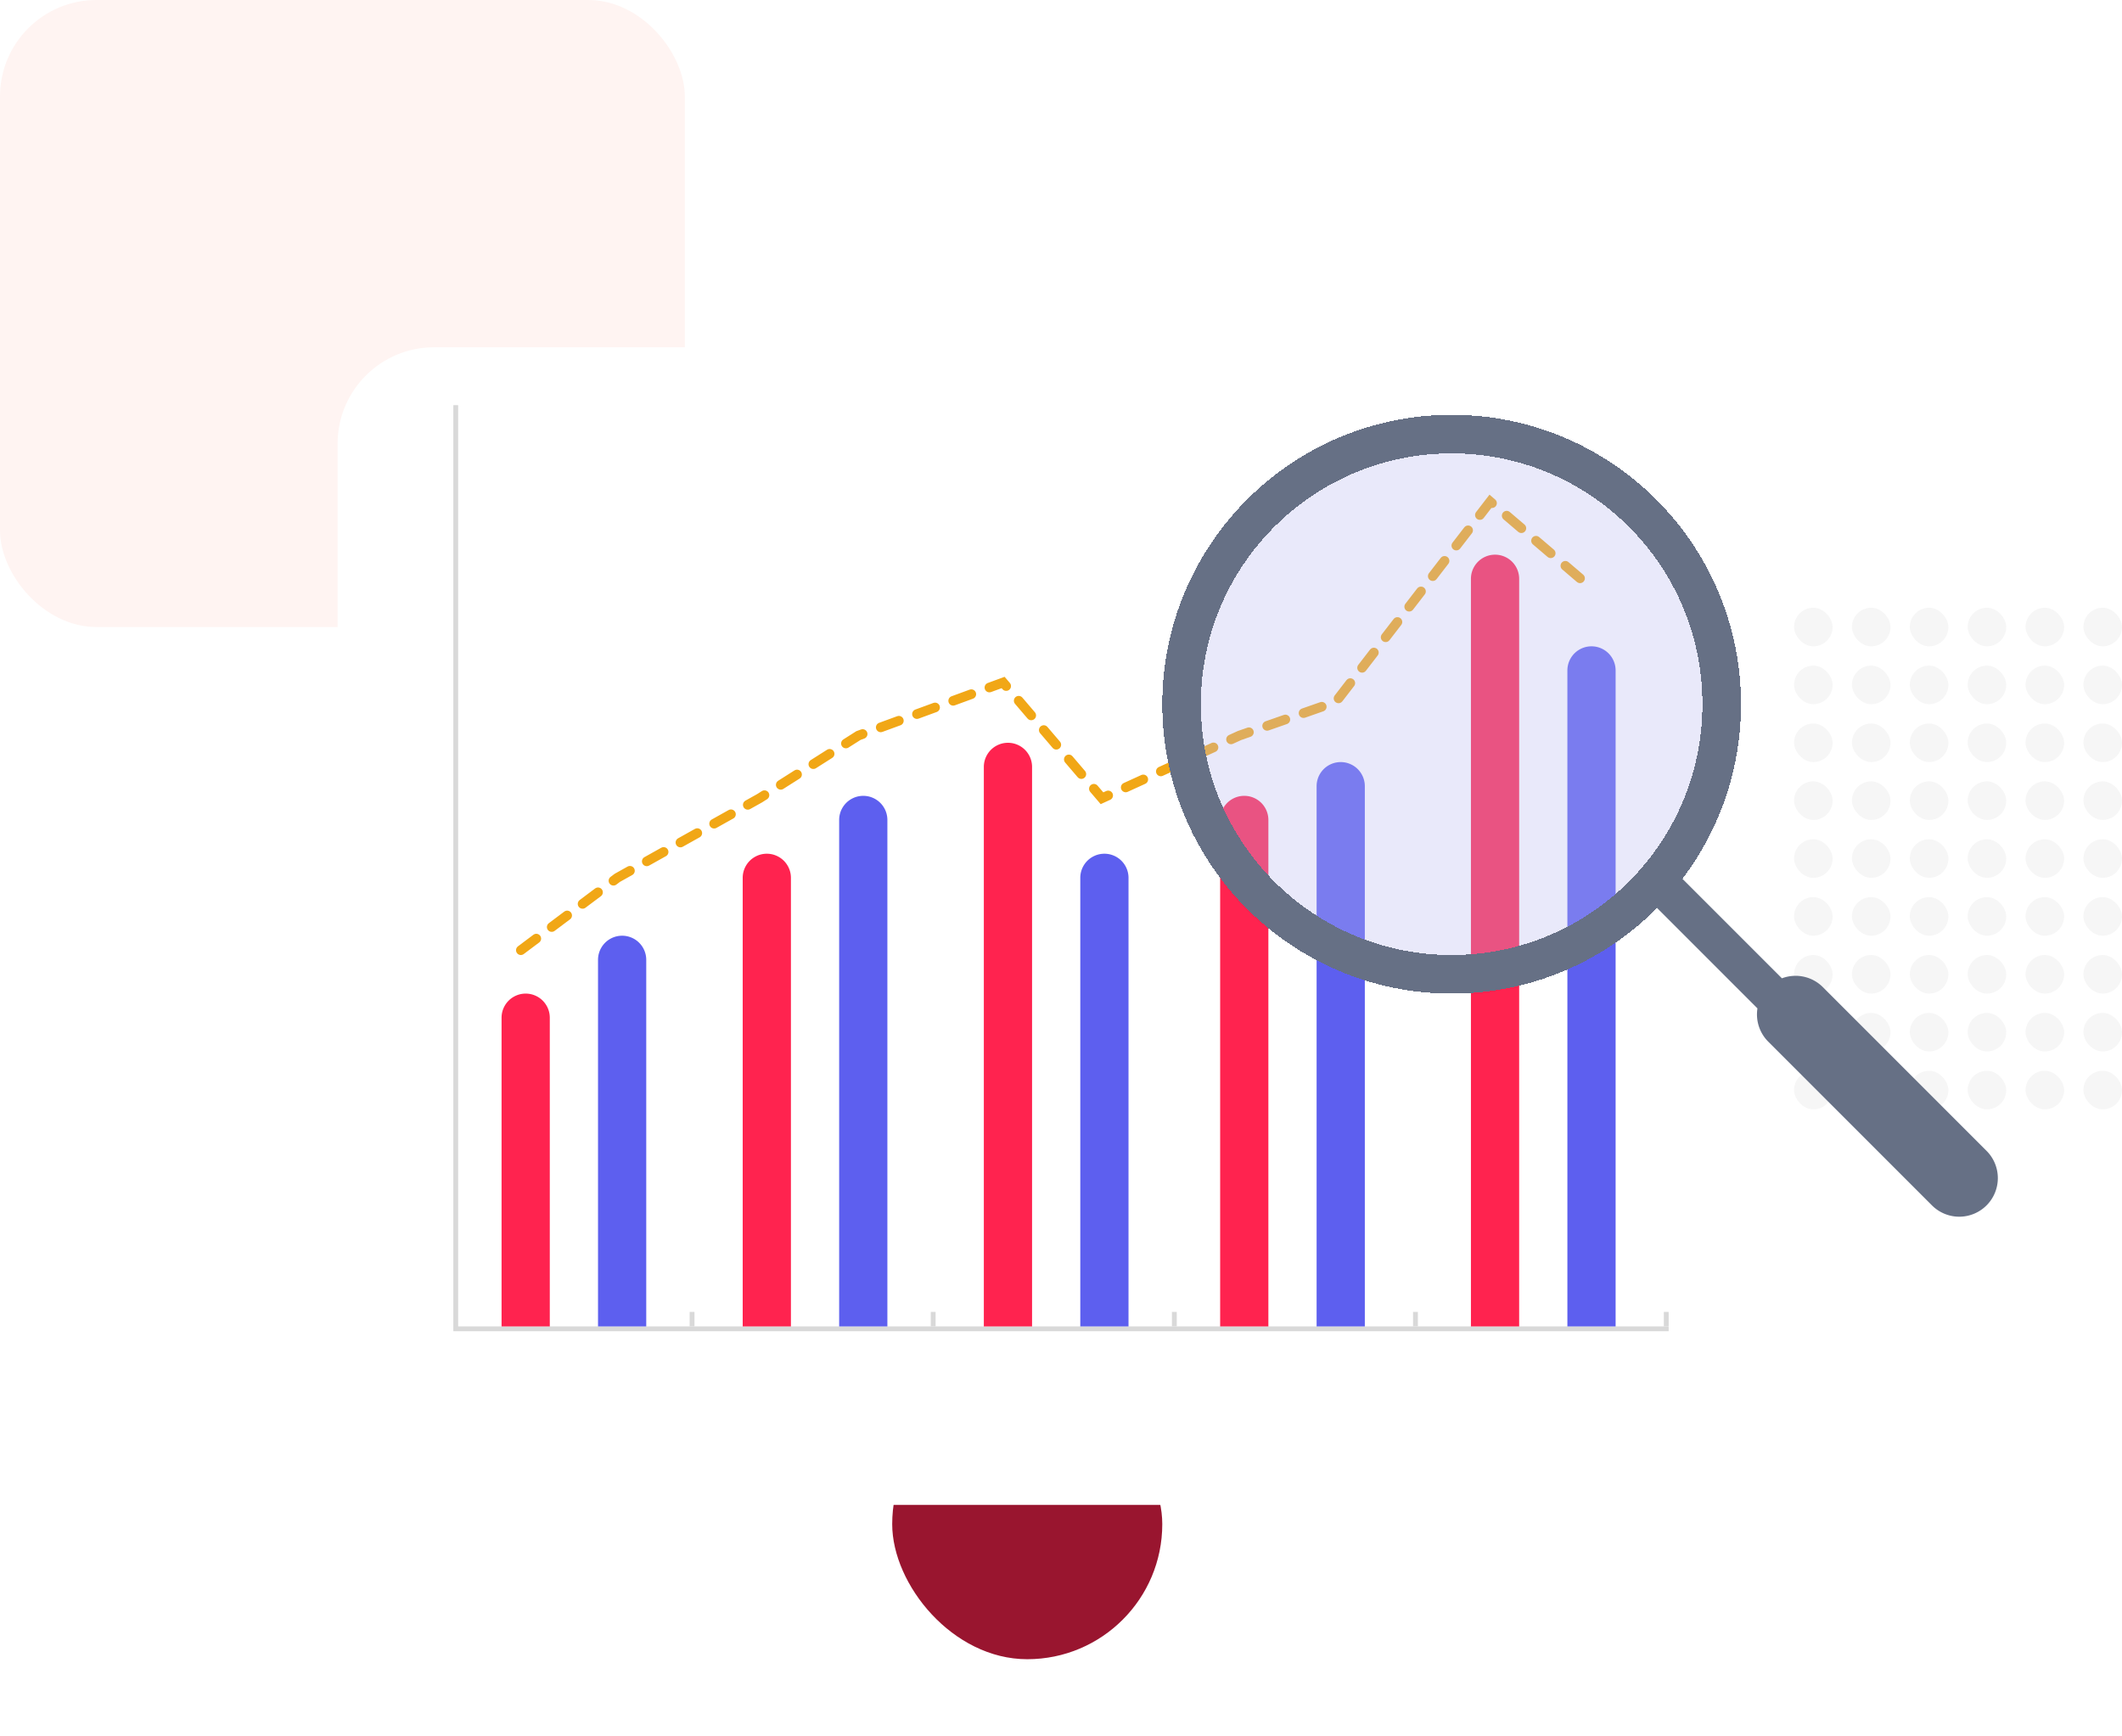 <svg width="440" height="360" viewBox="0 0 440 360" fill="none" xmlns="http://www.w3.org/2000/svg"><g clip-path="url(#a)"><rect width="142" height="130" rx="20" fill="#fff4f2"/><rect x="185" y="288" width="56" height="56" rx="28" fill="#99152f"/><rect x="360" y="126" width="8" height="8" rx="4" fill="#f6f6f6"/><rect x="360" y="138" width="8" height="8" rx="4" fill="#f6f6f6"/><rect x="360" y="150" width="8" height="8" rx="4" fill="#f6f6f6"/><rect x="360" y="162" width="8" height="8" rx="4" fill="#f6f6f6"/><rect x="360" y="174" width="8" height="8" rx="4" fill="#f6f6f6"/><rect x="360" y="186" width="8" height="8" rx="4" fill="#f6f6f6"/><rect x="360" y="198" width="8" height="8" rx="4" fill="#f6f6f6"/><rect x="372" y="126" width="8" height="8" rx="4" fill="#f6f6f6"/><rect x="372" y="138" width="8" height="8" rx="4" fill="#f6f6f6"/><rect x="372" y="150" width="8" height="8" rx="4" fill="#f6f6f6"/><rect x="372" y="162" width="8" height="8" rx="4" fill="#f6f6f6"/><rect x="372" y="174" width="8" height="8" rx="4" fill="#f6f6f6"/><rect x="372" y="186" width="8" height="8" rx="4" fill="#f6f6f6"/><rect x="372" y="198" width="8" height="8" rx="4" fill="#f6f6f6"/><rect x="384" y="126" width="8" height="8" rx="4" fill="#f6f6f6"/><rect x="384" y="138" width="8" height="8" rx="4" fill="#f6f6f6"/><rect x="384" y="150" width="8" height="8" rx="4" fill="#f6f6f6"/><rect x="384" y="162" width="8" height="8" rx="4" fill="#f6f6f6"/><rect x="384" y="174" width="8" height="8" rx="4" fill="#f6f6f6"/><rect x="384" y="186" width="8" height="8" rx="4" fill="#f6f6f6"/><rect x="384" y="198" width="8" height="8" rx="4" fill="#f6f6f6"/><rect x="396" y="126" width="8" height="8" rx="4" fill="#f6f6f6"/><rect x="396" y="138" width="8" height="8" rx="4" fill="#f6f6f6"/><rect x="396" y="150" width="8" height="8" rx="4" fill="#f6f6f6"/><rect x="396" y="162" width="8" height="8" rx="4" fill="#f6f6f6"/><rect x="396" y="174" width="8" height="8" rx="4" fill="#f6f6f6"/><rect x="396" y="186" width="8" height="8" rx="4" fill="#f6f6f6"/><rect x="396" y="198" width="8" height="8" rx="4" fill="#f6f6f6"/><rect x="408" y="126" width="8" height="8" rx="4" fill="#f6f6f6"/><rect x="408" y="138" width="8" height="8" rx="4" fill="#f6f6f6"/><rect x="408" y="150" width="8" height="8" rx="4" fill="#f6f6f6"/><rect x="408" y="162" width="8" height="8" rx="4" fill="#f6f6f6"/><rect x="408" y="174" width="8" height="8" rx="4" fill="#f6f6f6"/><rect x="408" y="186" width="8" height="8" rx="4" fill="#f6f6f6"/><rect x="408" y="198" width="8" height="8" rx="4" fill="#f6f6f6"/><rect x="420" y="126" width="8" height="8" rx="4" fill="#f6f6f6"/><rect x="420" y="138" width="8" height="8" rx="4" fill="#f6f6f6"/><rect x="420" y="150" width="8" height="8" rx="4" fill="#f6f6f6"/><rect x="420" y="162" width="8" height="8" rx="4" fill="#f6f6f6"/><rect x="420" y="174" width="8" height="8" rx="4" fill="#f6f6f6"/><rect x="420" y="186" width="8" height="8" rx="4" fill="#f6f6f6"/><rect x="420" y="198" width="8" height="8" rx="4" fill="#f6f6f6"/><rect x="432" y="126" width="8" height="8" rx="4" fill="#f6f6f6"/><rect x="432" y="138" width="8" height="8" rx="4" fill="#f6f6f6"/><rect x="432" y="150" width="8" height="8" rx="4" fill="#f6f6f6"/><rect x="432" y="162" width="8" height="8" rx="4" fill="#f6f6f6"/><rect x="432" y="174" width="8" height="8" rx="4" fill="#f6f6f6"/><rect x="432" y="186" width="8" height="8" rx="4" fill="#f6f6f6"/><rect x="432" y="198" width="8" height="8" rx="4" fill="#f6f6f6"/><rect x="360" y="210" width="8" height="8" rx="4" fill="#f6f6f6"/><rect x="360" y="222" width="8" height="8" rx="4" fill="#f6f6f6"/><rect x="372" y="210" width="8" height="8" rx="4" fill="#f6f6f6"/><rect x="372" y="222" width="8" height="8" rx="4" fill="#f6f6f6"/><rect x="384" y="210" width="8" height="8" rx="4" fill="#f6f6f6"/><rect x="384" y="222" width="8" height="8" rx="4" fill="#f6f6f6"/><rect x="396" y="210" width="8" height="8" rx="4" fill="#f6f6f6"/><rect x="396" y="222" width="8" height="8" rx="4" fill="#f6f6f6"/><rect x="408" y="210" width="8" height="8" rx="4" fill="#f6f6f6"/><rect x="408" y="222" width="8" height="8" rx="4" fill="#f6f6f6"/><rect x="420" y="210" width="8" height="8" rx="4" fill="#f6f6f6"/><rect x="420" y="222" width="8" height="8" rx="4" fill="#f6f6f6"/><rect x="432" y="210" width="8" height="8" rx="4" fill="#f6f6f6"/><rect x="432" y="222" width="8" height="8" rx="4" fill="#f6f6f6"/><g filter="url(#b)"><rect x="70" y="60" width="300" height="240" rx="20" fill="#fff"/></g><path fill-rule="evenodd" clip-rule="evenodd" d="M95 84h-1v192h252v-1H95z" fill="#d9d9d9"/><path fill="#d9d9d9" d="M143 272h1v3h-1zM193 272h1v3h-1zM243 272h1v3h-1zM293 272h1v3h-1zM345 272h1v3h-1z"/><path d="M104 211a5 5 0 0 1 10 0v64h-10z" fill="#ff234f"/><path d="m108 197 20-15 29.5-16.5 20.5-13 30-11 20.5 24 28.5-13 20-7 32-41.5 20.5 17.5" stroke="#f1a716" stroke-width="2" stroke-linecap="round" stroke-dasharray="4 4"/><path d="M154 182a5 5 0 0 1 10 0v93h-10zM204 159a5 5 0 0 1 10 0v116h-10zM253 170a5 5 0 0 1 10 0v105h-10zM305 120a5 5 0 0 1 10 0v155h-10z" fill="#ff234f"/><path d="M124 199a5 5 0 0 1 10 0v76h-10zM174 170a5 5 0 0 1 10 0v105h-10zM224 182a5 5 0 0 1 10 0v93h-10zM273 163a5 5 0 0 1 10 0v112h-10zM325 139a5 5 0 0 1 10 0v136h-10z" fill="#5d5fef"/><g filter="url(#c)" shape-rendering="crispEdges"><circle cx="301" cy="134" r="60" fill="#b9baee" fill-opacity=".32"/><circle cx="301" cy="134" r="56" stroke="#667085" stroke-width="8"/></g><g filter="url(#d)"><path fill-rule="evenodd" clip-rule="evenodd" d="M341.828 168.828a4 4 0 0 0 0 5.657l22.582 22.582a7.99 7.99 0 0 0 2.246 6.904l33.941 33.941a8 8 0 0 0 11.314 0 8 8 0 0 0 0-11.313l-33.941-33.941a8 8 0 0 0-8.484-1.829l-22.001-22.001a4 4 0 0 0-5.657 0" fill="#667085"/></g></g><defs><filter id="b" x="40" y="42" width="360" height="300" filterUnits="userSpaceOnUse" color-interpolation-filters="sRGB"><feFlood flood-opacity="0" result="BackgroundImageFix"/><feColorMatrix in="SourceAlpha" values="0 0 0 0 0 0 0 0 0 0 0 0 0 0 0 0 0 0 127 0" result="hardAlpha"/><feOffset dy="12"/><feGaussianBlur stdDeviation="15"/><feComposite in2="hardAlpha" operator="out"/><feColorMatrix values="0 0 0 0 0 0 0 0 0 0 0 0 0 0 0 0 0 0 0.08 0"/><feBlend in2="BackgroundImageFix" result="effect1_dropShadow_8286_38135"/><feBlend in="SourceGraphic" in2="effect1_dropShadow_8286_38135" result="shape"/></filter><filter id="c" x="211" y="56" width="180" height="180" filterUnits="userSpaceOnUse" color-interpolation-filters="sRGB"><feFlood flood-opacity="0" result="BackgroundImageFix"/><feColorMatrix in="SourceAlpha" values="0 0 0 0 0 0 0 0 0 0 0 0 0 0 0 0 0 0 127 0" result="hardAlpha"/><feOffset dy="12"/><feGaussianBlur stdDeviation="15"/><feComposite in2="hardAlpha" operator="out"/><feColorMatrix values="0 0 0 0 0 0 0 0 0 0 0 0 0 0 0 0 0 0 0.08 0"/><feBlend in2="BackgroundImageFix" result="effect1_dropShadow_8286_38135"/><feBlend in="SourceGraphic" in2="effect1_dropShadow_8286_38135" result="shape"/></filter><filter id="d" x="310.656" y="149.656" width="133.598" height="132.599" filterUnits="userSpaceOnUse" color-interpolation-filters="sRGB"><feFlood flood-opacity="0" result="BackgroundImageFix"/><feColorMatrix in="SourceAlpha" values="0 0 0 0 0 0 0 0 0 0 0 0 0 0 0 0 0 0 127 0" result="hardAlpha"/><feOffset dy="12"/><feGaussianBlur stdDeviation="15"/><feComposite in2="hardAlpha" operator="out"/><feColorMatrix values="0 0 0 0 0 0 0 0 0 0 0 0 0 0 0 0 0 0 0.08 0"/><feBlend in2="BackgroundImageFix" result="effect1_dropShadow_8286_38135"/><feBlend in="SourceGraphic" in2="effect1_dropShadow_8286_38135" result="shape"/></filter><clipPath id="a"><path fill="#fff" d="M0 0h440v360H0z"/></clipPath></defs></svg>